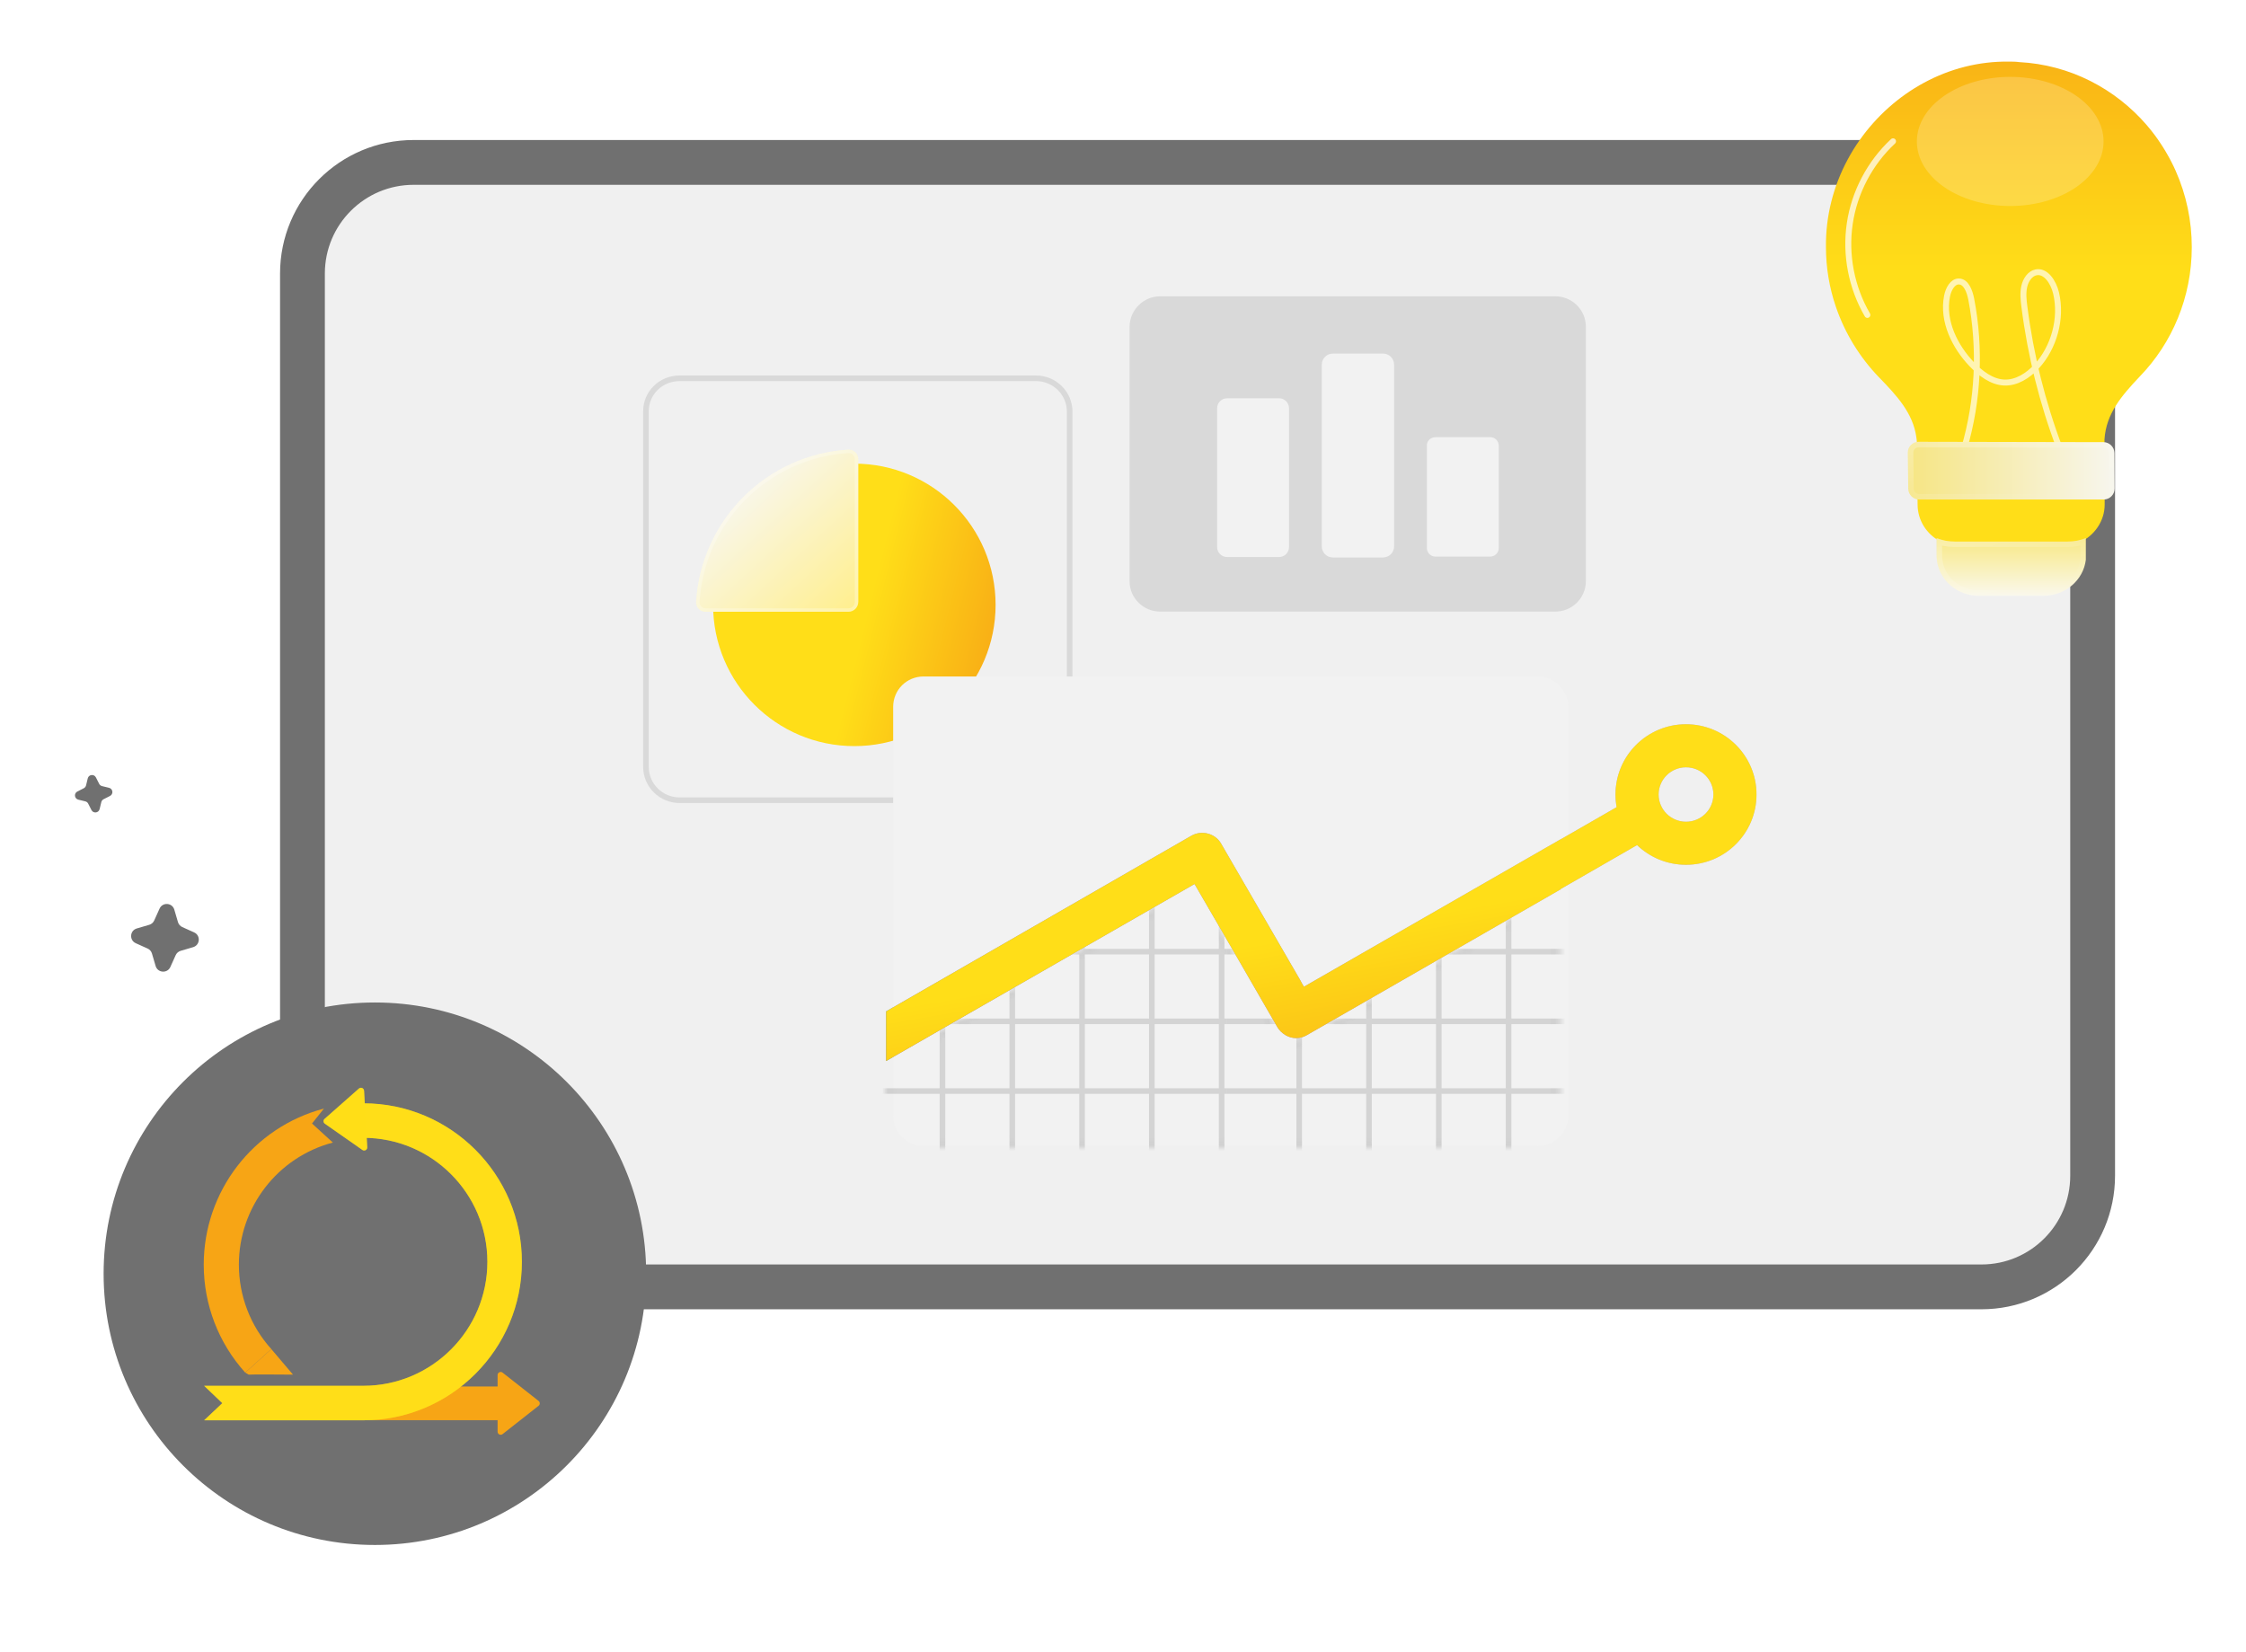 <svg width="401" height="295" viewBox="0 0 401 295" fill="none" xmlns="http://www.w3.org/2000/svg">
<rect x="54" y="29" width="319.618" height="200.78" rx="19.845" fill="#F0F0F0" stroke="#707070" stroke-width="8"/>
<path d="M31.121 162.422L31.775 164.648C31.832 164.843 31.93 165.023 32.064 165.176C32.197 165.329 32.362 165.451 32.547 165.535L34.662 166.487C35.853 167.024 35.734 168.753 34.481 169.121L32.255 169.775C32.061 169.832 31.881 169.931 31.728 170.064C31.575 170.197 31.452 170.362 31.369 170.547L30.416 172.662C29.88 173.854 28.151 173.735 27.783 172.481L27.129 170.256C27.072 170.061 26.973 169.881 26.84 169.728C26.706 169.575 26.541 169.452 26.356 169.369L24.241 168.417C23.05 167.88 23.169 166.151 24.422 165.783L26.648 165.129C26.843 165.072 27.023 164.973 27.176 164.84C27.329 164.706 27.451 164.542 27.534 164.356L28.487 162.241C29.023 161.05 30.752 161.169 31.121 162.422Z" fill="#707070"/>
<path d="M17.123 138.812L17.707 139.96C17.758 140.06 17.83 140.148 17.919 140.218C18.007 140.288 18.109 140.338 18.219 140.364L19.47 140.668C20.175 140.839 20.286 141.794 19.64 142.123L18.493 142.707C18.392 142.759 18.304 142.831 18.235 142.919C18.165 143.008 18.115 143.11 18.088 143.219L17.785 144.471C17.614 145.175 16.658 145.287 16.329 144.641L15.745 143.494C15.694 143.393 15.622 143.305 15.534 143.235C15.445 143.165 15.343 143.115 15.233 143.089L13.982 142.785C13.277 142.614 13.166 141.659 13.812 141.33L14.959 140.746C15.059 140.695 15.148 140.623 15.217 140.534C15.287 140.446 15.337 140.343 15.364 140.234L15.667 138.983C15.838 138.278 16.794 138.166 17.123 138.812Z" fill="#707070"/>
<g filter="url(#filter0_d_1240_40479)">
<path d="M65.432 275.865C92.181 275.865 113.865 254.181 113.865 227.432C113.865 200.684 92.181 179 65.432 179C38.684 179 17 200.684 17 227.432C17 254.181 38.684 275.865 65.432 275.865Z" fill="#707070"/>
</g>
<g clip-path="url(#clip0_1240_40479)">
<path d="M88.841 255.637V245.525C88.841 245.064 89.371 244.807 89.734 245.092L96.16 250.147C96.441 250.369 96.441 250.792 96.16 251.014L89.734 256.069C89.373 256.354 88.841 256.095 88.841 255.637Z" fill="#F7A515"/>
<path d="M89.88 247.57H59.56V253.582H89.88V247.57Z" fill="#F7A515"/>
<path d="M64.878 253.606H36.443L39.69 250.544L36.443 247.443H64.878C77.085 247.443 87.017 237.511 87.017 225.304C87.017 213.097 77.085 203.165 64.878 203.165V197.004C80.482 197.004 93.178 209.7 93.178 225.304C93.178 240.908 80.482 253.604 64.878 253.604V253.606Z" fill="#FFDE18"/>
<g opacity="0.4">
<path d="M64.879 253.605H36.444L39.691 250.542L36.444 247.441H64.879C77.087 247.441 87.018 237.509 87.018 225.302C87.018 213.095 77.087 203.163 64.879 203.163V197.002C80.483 197.002 93.18 209.698 93.18 225.302C93.18 240.906 80.483 253.602 64.879 253.602V253.605Z" fill="#FFDE18"/>
</g>
<path d="M43.782 245.09C39.005 239.791 36.375 232.944 36.375 225.804C36.375 212.726 45.198 201.27 57.832 197.945L55.708 200.61L59.429 204.011C49.549 206.612 42.649 215.575 42.649 225.804C42.649 231.387 44.707 236.745 48.443 240.889L43.786 245.09H43.782Z" fill="#F7A515"/>
<path d="M44.402 245.448C44.634 245.389 52.312 245.448 52.312 245.448L48.44 240.889L43.782 245.09L44.402 245.448Z" fill="#F7A515"/>
<path d="M65 194.751L65.569 204.848C65.595 205.309 65.08 205.596 64.702 205.331L57.999 200.645C57.706 200.441 57.682 200.015 57.952 199.78L64.082 194.369C64.428 194.065 64.971 194.293 64.997 194.751H65Z" fill="#FFDE18"/>
<path opacity="0.4" d="M65 194.751L65.569 204.848C65.595 205.309 65.08 205.596 64.702 205.331L57.999 200.645C57.706 200.441 57.682 200.015 57.952 199.78L64.082 194.369C64.428 194.065 64.971 194.293 64.997 194.751H65Z" fill="#FFDE18"/>
</g>
<g clip-path="url(#clip1_1240_40479)">
<mask id="mask0_1240_40479" style="mask-type:luminance" maskUnits="userSpaceOnUse" x="114" y="52" width="200" height="154">
<path d="M314 52H114V205.922H314V52Z" fill="white"/>
</mask>
<g mask="url(#mask0_1240_40479)">
<path d="M184.988 67.549H121.32C117.981 67.549 115.327 70.179 115.327 73.438V136.915C115.327 140.253 118.061 142.883 121.32 142.883H184.988C188.337 142.883 190.981 140.163 190.981 136.915V73.517C190.981 70.179 188.246 67.549 184.988 67.549Z" stroke="#D9D9D9"/>
<path fill-rule="evenodd" clip-rule="evenodd" d="M228.741 182.991C228.985 183.415 229.362 183.803 229.907 184.143C230.857 184.708 231.983 184.707 232.932 184.141L232.943 184.133L277.85 158.333V151.226L232.464 177.299L231.443 175.389L217.333 151.042C216.512 149.597 214.598 149.078 213.128 149.904L213.125 149.905L159.003 181.051V188.079L213.588 156.749L228.741 182.991ZM213.294 157.835L228.049 183.386C228.37 183.945 228.85 184.424 229.493 184.823C230.695 185.542 232.139 185.542 233.342 184.823L278.646 158.793V149.851L232.78 176.199L232.139 175.002L218.026 150.649C216.983 148.813 214.578 148.174 212.734 149.212L158.206 180.592V189.454L213.294 157.835Z" fill="url(#paint0_linear_1240_40479)"/>
<path d="M207.125 52.91H277.69C280.655 52.91 283.142 55.306 283.142 58.34V103.772C283.142 106.726 280.737 109.201 277.69 109.201H207.125C204.158 109.201 201.672 106.806 201.672 103.772V58.26C201.752 55.306 204.158 52.91 207.125 52.91Z" fill="#D9D9D9"/>
<path d="M219.072 71.115H228.375C229.337 71.115 230.139 71.914 230.139 72.872V97.704C230.139 98.662 229.337 99.46 228.375 99.46H219.072C218.111 99.46 217.309 98.662 217.309 97.704V72.872C217.309 71.914 218.111 71.115 219.072 71.115Z" fill="#F2F2F2"/>
<path d="M237.996 63.131H246.898C248.021 63.131 248.902 64.009 248.902 65.127V97.544C248.902 98.662 248.021 99.541 246.898 99.541H237.996C236.874 99.541 235.992 98.662 235.992 97.544V65.127C235.992 64.009 236.874 63.131 237.996 63.131Z" fill="#F2F2F2"/>
<path d="M256.28 78.061H266.063C266.945 78.061 267.587 78.779 267.587 79.578V97.862C267.587 98.741 266.865 99.379 266.063 99.379H256.28C255.398 99.379 254.757 98.661 254.757 97.862V79.657C254.676 78.779 255.398 78.061 256.28 78.061Z" fill="#F2F2F2"/>
<circle cx="152.533" cy="108.004" r="25.219" fill="url(#paint1_linear_1240_40479)"/>
<g filter="url(#filter1_d_1240_40479)">
<path d="M152.002 106.237C152.002 107.212 151.212 108.002 150.237 108.002L124.765 108.002C123.79 108.002 122.994 107.21 123.053 106.236C123.93 91.625 135.625 79.93 150.236 79.053C151.21 78.995 152.002 79.79 152.002 80.765L152.002 106.237Z" fill="url(#paint2_linear_1240_40479)"/>
<path d="M150.237 107.694L124.765 107.694C123.956 107.694 123.313 107.039 123.36 106.255C124.228 91.799 135.799 80.228 150.255 79.36C151.039 79.313 151.694 79.956 151.694 80.765L151.694 106.237C151.694 107.041 151.041 107.694 150.237 107.694Z" stroke="white" stroke-opacity="0.25" stroke-width="0.616"/>
</g>
<g filter="url(#filter2_d_1240_40479)">
<path d="M163.42 120.787H273.036C276.002 120.787 278.488 123.182 278.488 126.217V199.196C278.488 202.149 276.082 204.625 273.036 204.625H163.42C160.453 204.625 157.967 202.23 157.967 199.196V126.217C157.967 123.182 160.372 120.787 163.42 120.787Z" fill="#F2F2F2"/>
</g>
<mask id="mask1_1240_40479" style="mask-type:alpha" maskUnits="userSpaceOnUse" x="158" y="157" width="121" height="48">
<path opacity="0.6" d="M227.617 183.636L227.621 183.644L227.626 183.651C228.062 184.346 228.599 184.887 229.24 185.254C230.599 186.064 232.235 186.064 233.594 185.254C233.595 185.253 233.597 185.252 233.598 185.251L278.146 159.735V199.594C278.146 202.261 275.897 204.444 273.194 204.444H163.579C160.81 204.444 158.626 202.195 158.626 199.514V189.823L213.032 158.516L227.617 183.636Z" fill="#C4C4C4" stroke="#C0C0C0"/>
</mask>
<g mask="url(#mask1_1240_40479)">
<path d="M218.957 157.482H155.268" stroke="#C0C0C0"/>
<path d="M218.957 169.924H155.268" stroke="#C0C0C0"/>
<path d="M218.957 182.369H155.268" stroke="#C0C0C0"/>
<path d="M218.957 194.811H155.268" stroke="#C0C0C0"/>
<path d="M168.269 144.5V208.097" stroke="#C0C0C0"/>
<path d="M180.729 144.5V208.097" stroke="#C0C0C0"/>
<path d="M193.19 144.5V208.097" stroke="#C0C0C0"/>
<path d="M205.65 144.5V208.097" stroke="#C0C0C0"/>
<path d="M218.111 144.5V208.097" stroke="#C0C0C0"/>
<path d="M282.646 157.482H218.957" stroke="#C0C0C0"/>
<path d="M282.646 169.924H218.957" stroke="#C0C0C0"/>
<path d="M282.646 182.369H218.957" stroke="#C0C0C0"/>
<path d="M282.646 194.811H218.957" stroke="#C0C0C0"/>
<path d="M231.958 144.5L231.957 208.097" stroke="#C0C0C0"/>
<path d="M244.418 144.5V208.097" stroke="#C0C0C0"/>
<path d="M256.879 144.5L256.878 208.097" stroke="#C0C0C0"/>
<path d="M269.34 144.5V208.097" stroke="#C0C0C0"/>
</g>
<path fill-rule="evenodd" clip-rule="evenodd" d="M296.128 141.865C296.128 139.192 298.308 137.006 301.019 137.006C303.731 137.006 305.911 139.192 305.911 141.865C305.911 144.539 303.731 146.725 301.019 146.725C298.308 146.725 296.128 144.539 296.128 141.865ZM301.019 129.318C294.077 129.318 288.43 134.926 288.43 141.865C288.43 142.637 288.499 143.391 288.633 144.124L278.646 149.868V149.85L232.801 176.186L232.428 175.541L232.139 175.002L218.026 150.648C216.983 148.812 214.578 148.173 212.734 149.211L158.206 180.59V189.453L213.273 157.848L220.461 170.245L228.049 183.385C228.37 183.944 228.85 184.423 229.493 184.823C230.695 185.541 232.139 185.541 233.342 184.823L278.646 158.793V158.739L292.281 150.897C294.546 153.075 297.628 154.413 301.019 154.413C307.962 154.413 313.608 148.805 313.608 141.865C313.608 134.926 307.962 129.318 301.019 129.318Z" fill="url(#paint3_linear_1240_40479)"/>
<path fill-rule="evenodd" clip-rule="evenodd" d="M296.128 141.865C296.128 139.192 298.308 137.006 301.019 137.006C303.731 137.006 305.911 139.192 305.911 141.865C305.911 144.539 303.731 146.725 301.019 146.725C298.308 146.725 296.128 144.539 296.128 141.865ZM301.019 129.318C294.077 129.318 288.43 134.926 288.43 141.865C288.43 142.637 288.499 143.391 288.633 144.124L278.646 149.868V149.85L232.801 176.186L232.428 175.541L232.139 175.002L218.026 150.648C216.983 148.812 214.578 148.173 212.734 149.211L158.206 180.59V189.453L213.273 157.848L220.461 170.245L228.049 183.385C228.37 183.944 228.85 184.423 229.493 184.823C230.695 185.541 232.139 185.541 233.342 184.823L278.646 158.793V158.739L292.281 150.897C294.546 153.075 297.628 154.413 301.019 154.413C307.962 154.413 313.608 148.805 313.608 141.865C313.608 134.926 307.962 129.318 301.019 129.318Z" fill="url(#paint4_linear_1240_40479)"/>
</g>
</g>
<g filter="url(#filter3_d_1240_40479)">
<path d="M391.32 44.127C391.32 39.435 390.349 34.795 388.442 30.499C388.33 30.258 388.218 30.017 388.107 29.768C387.995 29.528 387.875 29.287 387.754 29.055C387.634 28.814 387.514 28.582 387.385 28.342C387.256 28.11 387.136 27.869 386.998 27.646C386.74 27.182 386.465 26.726 386.182 26.28C386.07 26.099 385.958 25.927 385.838 25.747C385.64 25.446 385.443 25.145 385.237 24.853C385.091 24.647 384.944 24.449 384.798 24.243C384.326 23.607 383.836 22.988 383.32 22.387C377.692 15.839 369.572 11.551 360.472 11.087C359.896 11.002 359.286 11.002 358.71 11.002C347.823 10.838 338.002 16.527 332.021 25.017C331.248 26.116 330.543 27.251 329.907 28.436C327.355 33.171 325.929 38.55 326.006 44.144C326.006 47.77 326.607 51.379 327.785 54.808C329.409 59.56 332.081 63.848 335.458 67.353C338.723 70.696 341.55 73.807 342.143 78.06C342.161 78.198 342.178 78.335 342.195 78.473C342.212 78.593 342.221 78.705 342.229 78.825C342.229 79.169 342.315 85.631 342.35 88.724C342.358 89.549 342.367 90.082 342.367 90.082C342.367 92.926 343.999 95.392 346.38 96.655V99.181C346.38 99.448 346.38 99.714 346.423 99.972C346.775 103.444 349.765 106.125 353.323 106.125H363.961C367.561 106.125 370.551 103.444 370.947 99.972V96.99C371.067 96.947 371.196 96.904 371.316 96.853C373.903 95.659 375.767 93.072 375.767 90.082V88.724L375.733 78.43C376.042 73.85 378.749 70.696 382.083 67.173C387.797 61.261 391.32 53.089 391.32 44.127Z" fill="url(#paint5_linear_1240_40479)"/>
</g>
<g filter="url(#filter4_d_1240_40479)">
<path d="M372.398 96.074H372.402V99.96C371.971 103.583 368.732 106.386 364.827 106.386H353.293C349.433 106.386 346.194 103.584 345.809 99.96C345.764 99.686 345.764 99.407 345.764 99.132V96.079C346.769 96.489 347.849 96.696 348.995 96.696H369.158C370.308 96.695 371.389 96.489 372.398 96.074Z" fill="url(#paint6_linear_1240_40479)"/>
<path d="M346.296 99.909L346.295 99.895L346.292 99.881C346.255 99.652 346.254 99.413 346.254 99.132V96.776C347.124 97.049 348.039 97.186 348.995 97.186H369.158L369.158 97.186C370.119 97.186 371.038 97.048 371.912 96.771V99.931C371.499 103.277 368.491 105.896 364.827 105.896H353.293C349.664 105.896 346.652 103.264 346.296 99.909Z" stroke="url(#paint7_linear_1240_40479)" stroke-width="0.98"/>
</g>
<path opacity="0.2" d="M375.568 25.26C375.568 31.615 368.129 36.78 358.904 36.78C349.679 36.78 342.239 31.615 342.239 25.26C342.239 18.904 349.679 13.729 358.904 13.729C368.129 13.729 375.568 18.894 375.568 25.26Z" fill="white"/>
<path d="M333.403 56.232C330.565 51.364 329.428 45.508 330.257 39.929C331.075 34.349 333.849 29.078 337.983 25.23" stroke="white" stroke-opacity="0.72" stroke-width="1.063" stroke-linecap="round" stroke-linejoin="round"/>
<path d="M350.689 80.017C353.197 71.493 353.633 62.194 351.943 53.416C351.667 51.991 351.029 50.291 349.754 50.259C348.617 50.227 347.862 51.63 347.618 52.905C346.746 57.39 349.074 61.95 352.05 65.053C353.665 66.732 355.61 68.188 357.789 68.305C359.978 68.411 362.061 67.115 363.644 65.393C366.673 62.098 368.183 56.923 367.088 52.31C366.62 50.365 365.239 48.261 363.496 48.633C362.443 48.856 361.678 49.961 361.413 51.141C361.147 52.321 361.274 53.564 361.434 54.765C362.539 63.448 364.665 71.961 367.715 80.006" stroke="white" stroke-opacity="0.67" stroke-width="1.063" stroke-miterlimit="10"/>
<g filter="url(#filter5_d_1240_40479)">
<path d="M377.543 87.223C377.55 88.31 376.67 89.194 375.584 89.194H342.658C341.584 89.194 340.711 88.332 340.698 87.258C340.674 85.108 340.645 82.561 340.626 80.844C340.614 79.76 341.485 78.885 342.569 78.887L375.55 78.954C376.626 78.956 377.499 79.826 377.505 80.902L377.543 87.223Z" fill="url(#paint8_linear_1240_40479)"/>
<path d="M375.584 88.704H342.658C341.852 88.704 341.197 88.057 341.188 87.253C341.163 85.103 341.135 82.556 341.116 80.838C341.107 80.029 341.756 79.375 342.568 79.377L375.549 79.444C376.356 79.446 377.011 80.098 377.016 80.905L377.053 87.226C377.058 88.041 376.399 88.704 375.584 88.704Z" stroke="url(#paint9_linear_1240_40479)" stroke-width="0.98"/>
</g>
<defs>
<filter id="filter0_d_1240_40479" x="0.056" y="160.557" width="133.751" height="133.752" filterUnits="userSpaceOnUse" color-interpolation-filters="sRGB">
<feFlood flood-opacity="0" result="BackgroundImageFix"/>
<feColorMatrix in="SourceAlpha" type="matrix" values="0 0 0 0 0 0 0 0 0 0 0 0 0 0 0 0 0 0 127 0" result="hardAlpha"/>
<feMorphology radius="2.999" operator="dilate" in="SourceAlpha" result="effect1_dropShadow_1240_40479"/>
<feOffset dx="1.499"/>
<feGaussianBlur stdDeviation="7.722"/>
<feComposite in2="hardAlpha" operator="out"/>
<feColorMatrix type="matrix" values="0 0 0 0 0 0 0 0 0 0 0 0 0 0 0 0 0 0 0.08 0"/>
<feBlend mode="normal" in2="BackgroundImageFix" result="effect1_dropShadow_1240_40479"/>
<feBlend mode="normal" in="SourceGraphic" in2="effect1_dropShadow_1240_40479" result="shape"/>
</filter>
<filter id="filter1_d_1240_40479" x="121.744" y="77.745" width="34.028" height="34.026" filterUnits="userSpaceOnUse" color-interpolation-filters="sRGB">
<feFlood flood-opacity="0" result="BackgroundImageFix"/>
<feColorMatrix in="SourceAlpha" type="matrix" values="0 0 0 0 0 0 0 0 0 0 0 0 0 0 0 0 0 0 127 0" result="hardAlpha"/>
<feMorphology radius="0.504" operator="dilate" in="SourceAlpha" result="effect1_dropShadow_1240_40479"/>
<feOffset dx="1.232" dy="1.232"/>
<feGaussianBlur stdDeviation="1.017"/>
<feComposite in2="hardAlpha" operator="out"/>
<feColorMatrix type="matrix" values="0 0 0 0 0 0 0 0 0 0 0 0 0 0 0 0 0 0 0.05 0"/>
<feBlend mode="normal" in2="BackgroundImageFix" result="effect1_dropShadow_1240_40479"/>
<feBlend mode="normal" in="SourceGraphic" in2="effect1_dropShadow_1240_40479" result="shape"/>
</filter>
<filter id="filter2_d_1240_40479" x="141.023" y="102.344" width="157.407" height="120.725" filterUnits="userSpaceOnUse" color-interpolation-filters="sRGB">
<feFlood flood-opacity="0" result="BackgroundImageFix"/>
<feColorMatrix in="SourceAlpha" type="matrix" values="0 0 0 0 0 0 0 0 0 0 0 0 0 0 0 0 0 0 127 0" result="hardAlpha"/>
<feMorphology radius="2.999" operator="dilate" in="SourceAlpha" result="effect1_dropShadow_1240_40479"/>
<feOffset dx="1.499"/>
<feGaussianBlur stdDeviation="7.722"/>
<feComposite in2="hardAlpha" operator="out"/>
<feColorMatrix type="matrix" values="0 0 0 0 0 0 0 0 0 0 0 0 0 0 0 0 0 0 0.08 0"/>
<feBlend mode="normal" in2="BackgroundImageFix" result="effect1_dropShadow_1240_40479"/>
<feBlend mode="normal" in="SourceGraphic" in2="effect1_dropShadow_1240_40479" result="shape"/>
</filter>
<filter id="filter3_d_1240_40479" x="316.693" y="1.688" width="83.937" height="113.746" filterUnits="userSpaceOnUse" color-interpolation-filters="sRGB">
<feFlood flood-opacity="0" result="BackgroundImageFix"/>
<feColorMatrix in="SourceAlpha" type="matrix" values="0 0 0 0 0 0 0 0 0 0 0 0 0 0 0 0 0 0 127 0" result="hardAlpha"/>
<feOffset/>
<feGaussianBlur stdDeviation="4.655"/>
<feComposite in2="hardAlpha" operator="out"/>
<feColorMatrix type="matrix" values="0 0 0 0 0 0 0 0 0 0 0 0 0 0 0 0 0 0 0.12 0"/>
<feBlend mode="normal" in2="BackgroundImageFix" result="effect1_dropShadow_1240_40479"/>
<feBlend mode="normal" in="SourceGraphic" in2="effect1_dropShadow_1240_40479" result="shape"/>
</filter>
<filter id="filter4_d_1240_40479" x="338.781" y="89.092" width="40.602" height="24.275" filterUnits="userSpaceOnUse" color-interpolation-filters="sRGB">
<feFlood flood-opacity="0" result="BackgroundImageFix"/>
<feColorMatrix in="SourceAlpha" type="matrix" values="0 0 0 0 0 0 0 0 0 0 0 0 0 0 0 0 0 0 127 0" result="hardAlpha"/>
<feOffset/>
<feGaussianBlur stdDeviation="3.491"/>
<feComposite in2="hardAlpha" operator="out"/>
<feColorMatrix type="matrix" values="0 0 0 0 0 0 0 0 0 0 0 0 0 0 0 0 0 0 0.12 0"/>
<feBlend mode="normal" in2="BackgroundImageFix" result="effect1_dropShadow_1240_40479"/>
<feBlend mode="normal" in="SourceGraphic" in2="effect1_dropShadow_1240_40479" result="shape"/>
</filter>
<filter id="filter5_d_1240_40479" x="335.971" y="74.232" width="46.227" height="19.616" filterUnits="userSpaceOnUse" color-interpolation-filters="sRGB">
<feFlood flood-opacity="0" result="BackgroundImageFix"/>
<feColorMatrix in="SourceAlpha" type="matrix" values="0 0 0 0 0 0 0 0 0 0 0 0 0 0 0 0 0 0 127 0" result="hardAlpha"/>
<feOffset/>
<feGaussianBlur stdDeviation="2.327"/>
<feComposite in2="hardAlpha" operator="out"/>
<feColorMatrix type="matrix" values="0 0 0 0 0 0 0 0 0 0 0 0 0 0 0 0 0 0 0.12 0"/>
<feBlend mode="normal" in2="BackgroundImageFix" result="effect1_dropShadow_1240_40479"/>
<feBlend mode="normal" in="SourceGraphic" in2="effect1_dropShadow_1240_40479" result="shape"/>
</filter>
<linearGradient id="paint0_linear_1240_40479" x1="160.126" y1="184.384" x2="214.603" y2="154.675" gradientUnits="userSpaceOnUse">
<stop stop-color="#79F2C0"/>
<stop offset="0.841" stop-color="#57D9A3"/>
</linearGradient>
<linearGradient id="paint1_linear_1240_40479" x1="128.757" y1="81.593" x2="187.088" y2="96.091" gradientUnits="userSpaceOnUse">
<stop offset="0.532" stop-color="#FFDE18"/>
<stop offset="1" stop-color="#F7A515"/>
</linearGradient>
<linearGradient id="paint2_linear_1240_40479" x1="133" y1="87.5" x2="151" y2="107" gradientUnits="userSpaceOnUse">
<stop stop-color="#F9F6E4"/>
<stop offset="1" stop-color="#FFEF90"/>
</linearGradient>
<linearGradient id="paint3_linear_1240_40479" x1="161.745" y1="185.461" x2="304.18" y2="129.269" gradientUnits="userSpaceOnUse">
<stop stop-color="#8777D9"/>
<stop offset="1" stop-color="#C0B6F2"/>
</linearGradient>
<linearGradient id="paint4_linear_1240_40479" x1="169.668" y1="129.318" x2="185.356" y2="218.495" gradientUnits="userSpaceOnUse">
<stop offset="0.532" stop-color="#FFDE18"/>
<stop offset="1" stop-color="#F7A515"/>
</linearGradient>
<linearGradient id="paint5_linear_1240_40479" x1="358.667" y1="106.133" x2="358.667" y2="-2.326" gradientUnits="userSpaceOnUse">
<stop offset="0.53" stop-color="#FFDE18"/>
<stop offset="1" stop-color="#F7A515"/>
</linearGradient>
<linearGradient id="paint6_linear_1240_40479" x1="359.083" y1="96.074" x2="359.083" y2="106.386" gradientUnits="userSpaceOnUse">
<stop stop-color="#F8E884"/>
<stop offset="1" stop-color="#FAF8EC"/>
</linearGradient>
<linearGradient id="paint7_linear_1240_40479" x1="350.004" y1="97.275" x2="353.836" y2="109.535" gradientUnits="userSpaceOnUse">
<stop stop-color="white" stop-opacity="0.25"/>
<stop offset="1" stop-color="white" stop-opacity="0"/>
</linearGradient>
<linearGradient id="paint8_linear_1240_40479" x1="340.605" y1="84.038" x2="377.555" y2="84.038" gradientUnits="userSpaceOnUse">
<stop stop-color="#F6E583"/>
<stop offset="1" stop-color="#F7F6EE"/>
</linearGradient>
<linearGradient id="paint9_linear_1240_40479" x1="346.487" y1="80.084" x2="349.373" y2="92.891" gradientUnits="userSpaceOnUse">
<stop stop-color="white" stop-opacity="0.25"/>
<stop offset="1" stop-color="white" stop-opacity="0"/>
</linearGradient>
<clipPath id="clip0_1240_40479">
<rect width="59.997" height="61.96" fill="white" transform="translate(36.374 194.23)"/>
</clipPath>
<clipPath id="clip1_1240_40479">
<rect width="200" height="153.922" fill="white" transform="translate(114 52)"/>
</clipPath>
</defs>
</svg>
